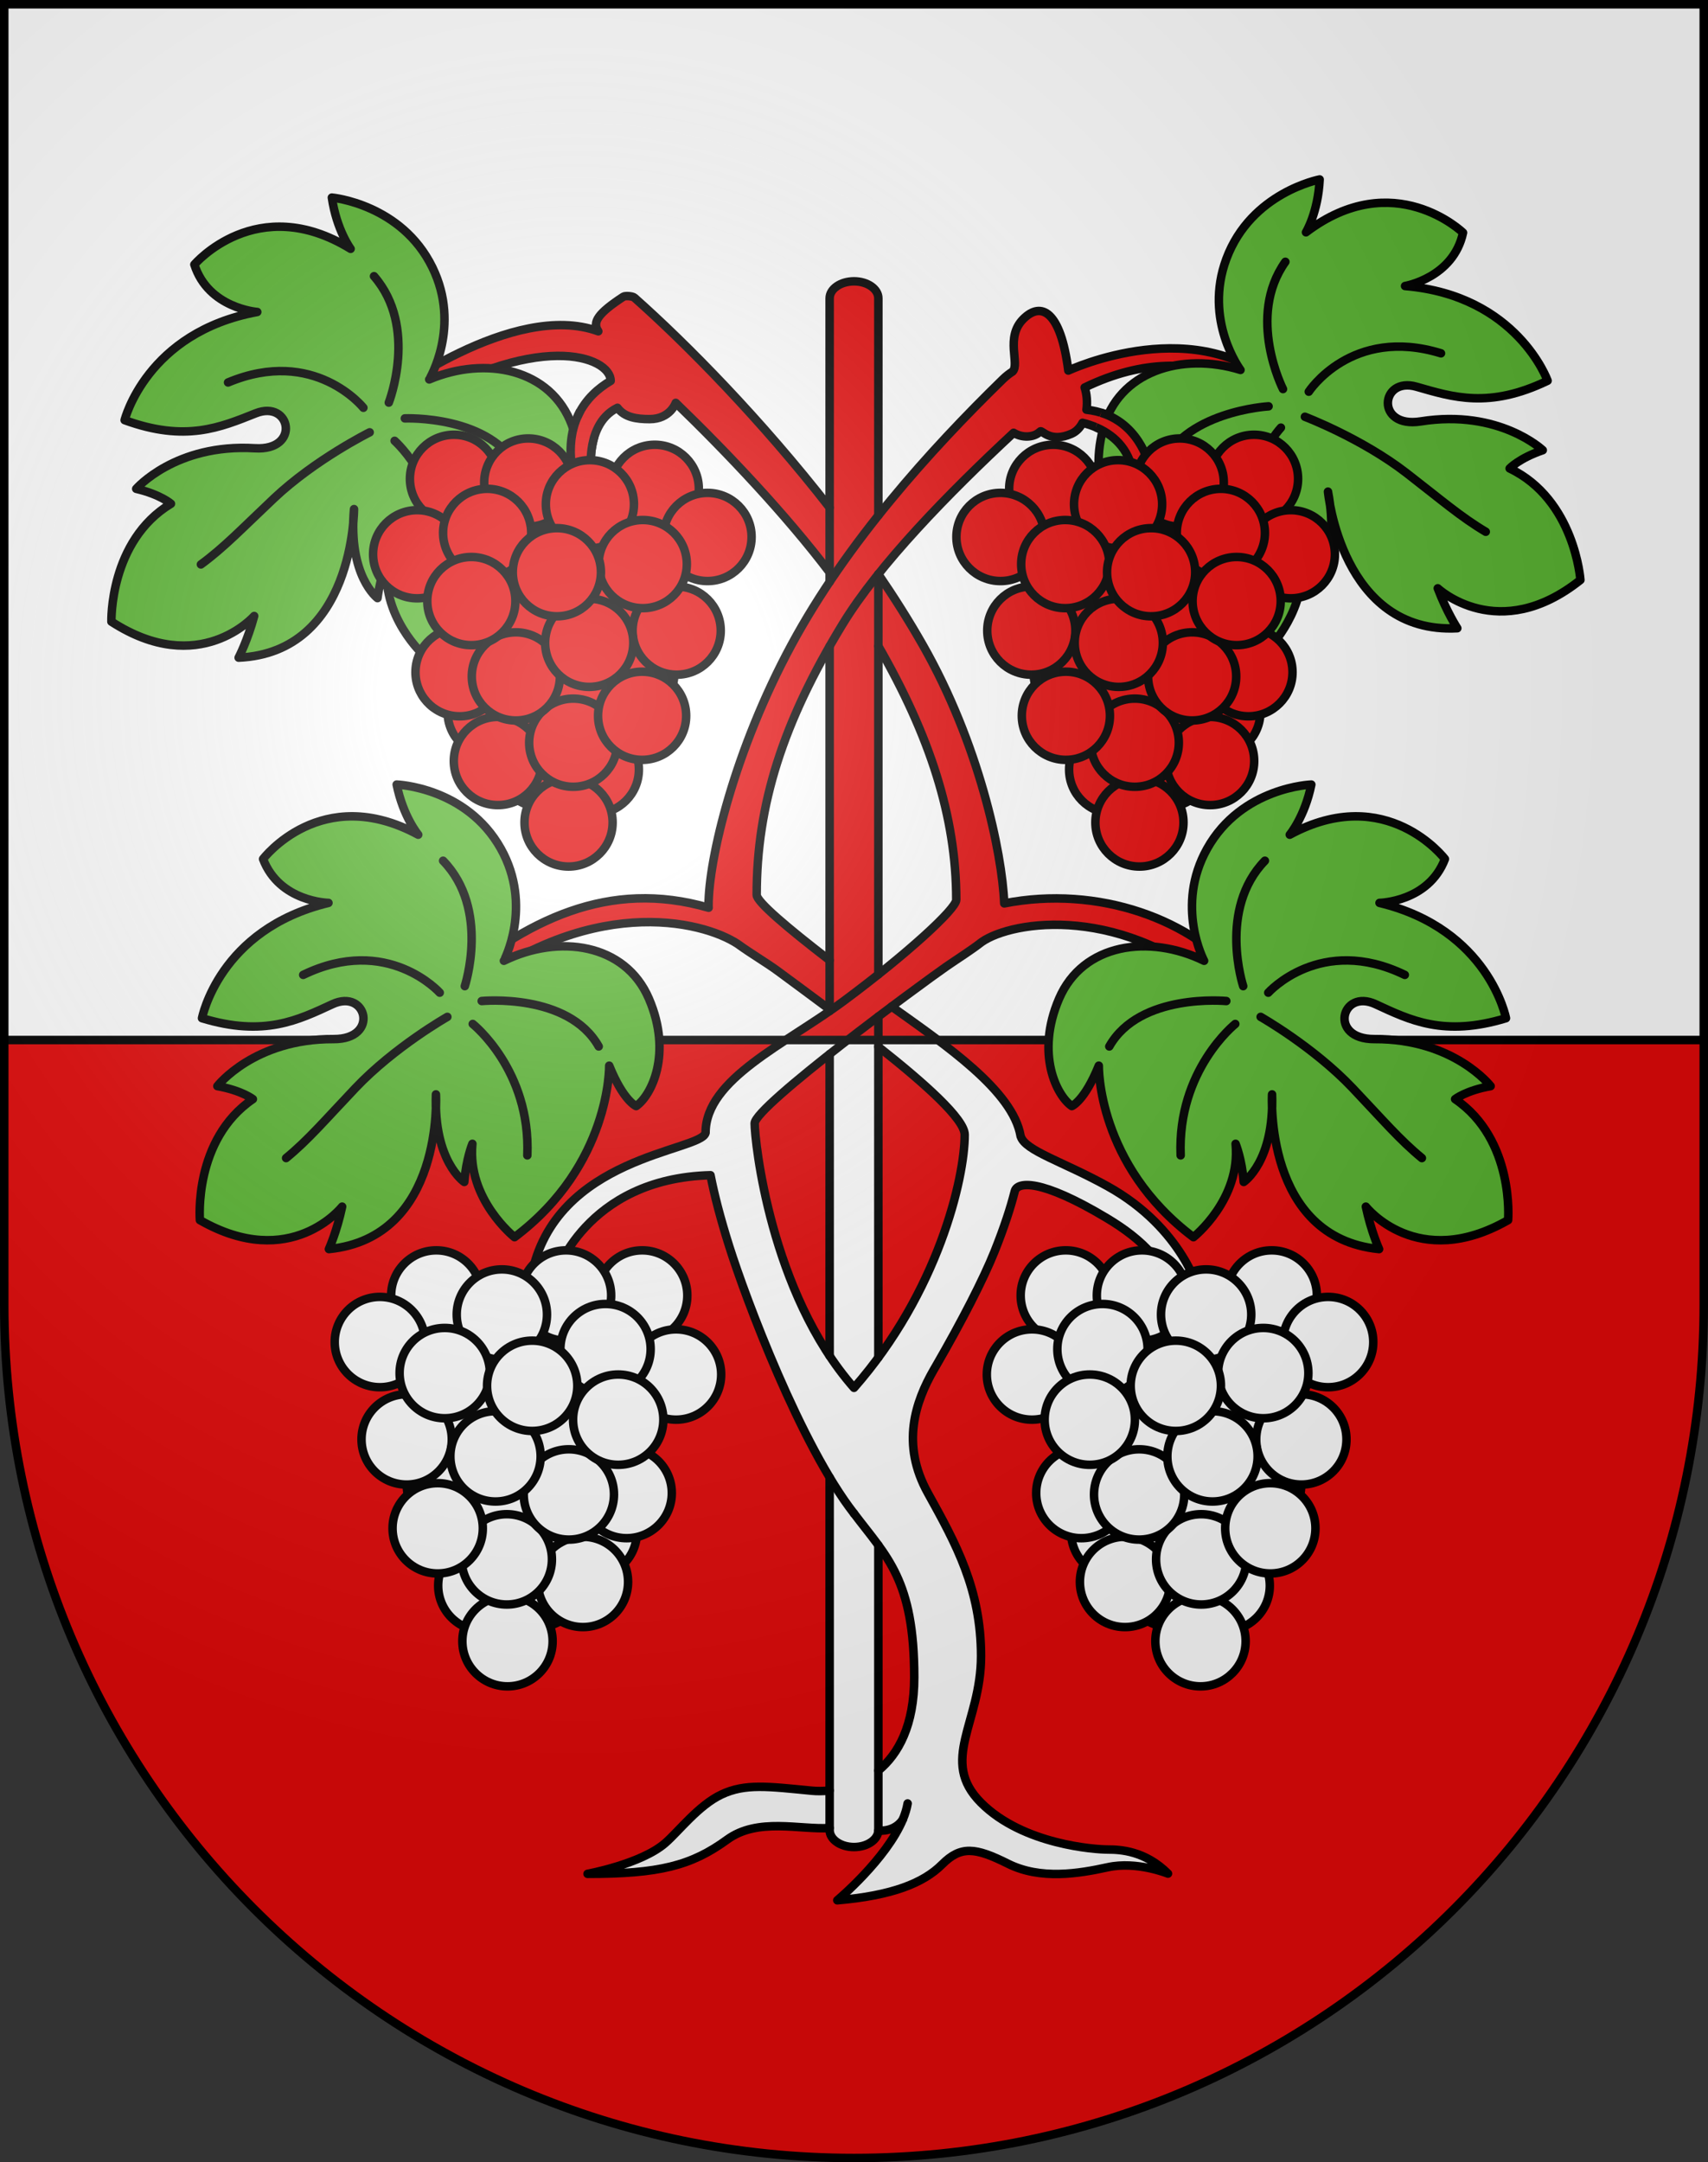 <?xml version="1.0" encoding="UTF-8" standalone="no"?>
<svg
   xmlns:dc="http://purl.org/dc/elements/1.1/"
   xmlns:cc="http://creativecommons.org/ns#"
   xmlns:rdf="http://www.w3.org/1999/02/22-rdf-syntax-ns#"
   xmlns:svg="http://www.w3.org/2000/svg"
   xmlns="http://www.w3.org/2000/svg"
   xmlns:xlink="http://www.w3.org/1999/xlink"
   xmlns:sodipodi="http://sodipodi.sourceforge.net/DTD/sodipodi-0.dtd"
   xmlns:inkscape="http://www.inkscape.org/namespaces/inkscape"
   height="763"
   width="603"
   version="1.0"
   id="svg20"
   sodipodi:version="0.32"
   inkscape:version="0.46"
   sodipodi:docname="Villette-coat_of_arms.svg"
   sodipodi:docbase="C:\Documents and Settings\Steve\Bureau\Blason Villages Suisse pour Wikipédia (par Delta-9)"
   inkscape:output_extension="org.inkscape.output.svg.inkscape">
  <rect width="100%" height="100%" fill="#333333" stroke="none"/>
  <defs
     id="defs29"><inkscape:perspective
   sodipodi:type="inkscape:persp3d"
   inkscape:vp_x="0 : 381.5 : 1"
   inkscape:vp_y="0 : 1000 : 0"
   inkscape:vp_z="603 : 381.5 : 1"
   inkscape:persp3d-origin="301.5 : 254.33333 : 1"
   id="perspective28" />
<linearGradient
   id="linearGradient2893">
  <stop
     style="stop-color:#ffffff;stop-opacity:0.314;"
     offset="0"
     id="stop2895" />
  <stop
     id="stop2897"
     offset="0.19"
     style="stop-color:#ffffff;stop-opacity:0.251;" />
  <stop
     style="stop-color:#6b6b6b;stop-opacity:0.125;"
     offset="0.6"
     id="stop2901" />
  <stop
     style="stop-color:#000000;stop-opacity:0.125;"
     offset="1"
     id="stop2899" />
</linearGradient>
<linearGradient
   id="linearGradient2955">
  <stop
     style="stop-color:white;stop-opacity:0;"
     offset="0"
     id="stop2965" />
  <stop
     style="stop-color:black;stop-opacity:0.646;"
     offset="1"
     id="stop2959" />
</linearGradient>
<radialGradient
   inkscape:collect="always"
   xlink:href="#linearGradient2893"
   id="radialGradient3236"
   gradientUnits="userSpaceOnUse"
   gradientTransform="matrix(1.215,1.531577e-24,1.464684e-23,1.267,-839.192,-490.489)"
   cx="858.042"
   cy="579.933"
   fx="858.042"
   fy="579.933"
   r="300" />
<inkscape:perspective
   id="perspective2864"
   inkscape:persp3d-origin="297.63751 : 280.63 : 1"
   inkscape:vp_z="595.27502 : 420.94501 : 1"
   inkscape:vp_y="0 : 1000 : 0"
   inkscape:vp_x="0 : 420.94501 : 1"
   sodipodi:type="inkscape:persp3d" />

	
	
		
	

	
	

		
		
		
		
	
		
		
	
			
			
			
			
			
			
				
			
				
			
			
			
			
				
			
			
				
			
		
			
			
		
			
			
		
			
			
		
			
			
		
			
			
			
			
		
				
				
				
				
				
				
			
				
				
				
				
				
				
			
				
				
				
				
				
				
			
				
				
				
				
				
				
			
				
					
				
					
				
					
				
					
				
					
				
					
				
					
				
					
				
					
				
					
				
					
				
					
				
					
				
					
				
					
				
					
				
					
				
					
				
					
				
					
				
					
				
					
				
					
				
					
				
					
				
					
			
				
					
				
					
				
					
				
					
				
					
				
					
				
					
				
					
				
					
				
					
				
					
				
					
				
					
				
					
				
					
				
					
				
					
				
					
				
					
				
					
				
					
				
					
				
					
				
					
				
					
				
					
			
				
				
			
				
				
			
				
					
				
					
				
					
				
					
				
					
				
					
				
					
				
					
				
					
				
					
				
					
				
					
				
					
				
					
				
					
				
					
				
					
				
					
				
					
				
					
				
					
				
					
				
					
				
					
				
					
				
					
			
				
					
				
					
				
					
				
					
				
					
				
					
				
					
				
					
				
					
				
					
				
					
				
					
				
					
				
					
				
					
				
					
				
					
				
					
				
					
				
					
				
					
				
					
				
					
				
					
				
					
				
					
			</defs>
  <sodipodi:namedview
     inkscape:window-height="968"
     inkscape:window-width="1280"
     inkscape:pageshadow="2"
     inkscape:pageopacity="0.0"
     guidetolerance="10.0"
     gridtolerance="10.0"
     objecttolerance="10.0"
     borderopacity="1.0"
     bordercolor="#666666"
     pagecolor="#ffffff"
     id="base"
     inkscape:zoom="0.92652193"
     inkscape:cx="173.53758"
     inkscape:cy="399.00713"
     inkscape:window-x="1280"
     inkscape:window-y="22"
     inkscape:current-layer="layer2"
     showgrid="false"
     showguides="true"
     inkscape:guide-bbox="true">
    <sodipodi:guide
       orientation="horizontal"
       position="761.5"
       id="guide1885" />
    <sodipodi:guide
       orientation="vertical"
       position="1.5"
       id="guide1887" />
    <sodipodi:guide
       orientation="horizontal"
       position="1.5"
       id="guide1889" />
    <sodipodi:guide
       orientation="vertical"
       position="601.5"
       id="guide1891" />
    <sodipodi:guide
       orientation="vertical"
       position="301.501"
       id="guide1893" />
  </sodipodi:namedview>
  <desc
     id="desc22">Coat of Arms of Canton of Freiburg (Fribourg)</desc>
  <g
     inkscape:groupmode="layer"
     id="layer1"
     inkscape:label="Fond écu"
     style="opacity:1;display:inline"
     sodipodi:insensitive="true">
    <path
       d="M 1.5,1.5 L 1.5,460.369 C 1.5,626.68 135.814,761.5 301.5,761.5 C 467.186,761.5 601.5,626.68 601.5,460.369 L 601.5,1.5 L 1.5,1.5 z"
       id="path2871"
       style="opacity:1;fill:#e20909;display:inline" />
    <rect
       height="365.5"
       width="600"
       y="1.5"
       x="1.5"
       id="rect2505"
       style="opacity:1;fill:#ffffff;display:inline" />
  </g>
  <g
     inkscape:groupmode="layer"
     id="layer2"
     inkscape:label="Meubles"
     style="opacity:1;display:inline"
     sodipodi:insensitive="true">
    <path
       id="path2662"
       d="M 330.388,482.103 C 330.406,482.075 330.422,482.045 330.439,482.017 C 339.56,466.279 347.291,451.161 351.1,441.65 C 354.502,433.156 356.773,426.203 358.245,420.377 L 358.25,420.379 C 359.037,417.027 367.172,415.693 390.851,429.9 C 403.351,437.4 412.101,445.9 417.851,461.9 L 423.476,456.275 C 423.476,456.275 417.804,433.485 391.101,418.65 C 375.351,409.9 361.903,406.122 360.355,400.979 L 360.336,400.987 C 358.412,389.378 345.418,377.735 331.133,367.001 L 310.101,367.001 L 307.072,367.001 L 299.252,367.001 L 292.9,367.001 L 277.376,367.001 C 262.342,376.877 249.102,386.71 249.102,399.734 C 247.602,406.401 195.727,407.776 187.602,450.401 L 195.852,450.401 C 195.852,450.401 206.514,415.858 250.845,414.706 C 252.167,421.506 254.295,429.792 257.435,439.735 C 262.516,455.825 277.159,495.094 292.9,521.324 L 292.9,631.827 C 290.541,632.082 288.383,632.075 286.601,631.902 C 271.143,630.405 263.097,629.29 254.726,633.234 C 246.613,637.057 239.672,646.199 234.851,650.38 C 226.324,657.776 207.434,661.234 207.434,661.234 C 232.601,661.234 244.007,658.423 256.727,649.154 C 267.545,641.27 282.431,645.755 292.899,645.063 L 292.899,645.775 C 292.899,649.088 296.75,651.775 301.5,651.775 C 306.15,651.775 309.929,649.198 310.086,645.981 C 310.81,646.03 311.572,646.02 312.434,645.901 C 317.056,645.26 318.781,641.947 318.781,641.947 C 312.914,656.12 295.601,670.567 295.601,670.567 C 314.934,668.9 325.976,664.525 332.601,657.9 C 339.226,651.275 344.351,651.9 355.851,657.65 C 367.351,663.4 380.851,661.15 391.101,658.9 C 401.351,656.65 412.351,661.15 412.351,661.15 C 404.226,653.025 395.351,652.65 391.101,652.65 C 386.851,652.65 361.226,651.025 346.351,636.15 C 331.476,621.275 346.351,607.9 346.351,584.4 C 346.351,560.9 337.601,544.9 327.601,526.9 C 317.975,509.574 323.175,494.653 329.677,483.324 C 329.913,482.916 330.152,482.509 330.388,482.103 z M 266.433,396.4 C 266.433,393.662 278.717,383.152 292.898,371.962 L 292.898,478.46 C 270.807,445.247 266.433,401.765 266.433,396.4 z M 322.767,591.9 C 322.767,608.876 317.168,618.969 310.1,624.789 L 310.1,545.27 C 317.497,555.45 322.767,566.482 322.767,591.9 z M 310.1,479.027 L 310.1,369.377 C 326.375,382.23 340.582,394.879 340.582,400.417 C 340.582,414.286 332.961,447.959 310.1,479.027 z"
       style="fill:#ffffff" />
    <path
       id="path2664"
       d="M 377.162,130.769 L 377.162,130.769 C 374.444,109.656 367.545,106.289 361.266,112.567 C 354.766,119.067 360.147,128.448 357.484,131.111 L 357.483,131.114 C 356.312,131.853 355.156,132.755 354.039,133.844 C 339.822,147.7 324.368,163.992 310.1,181.914 L 310.1,105.4 L 310.09,105.4 C 310.092,105.357 310.1,105.314 310.1,105.27 C 310.1,101.957 306.249,99.27 301.499,99.27 C 296.749,99.27 292.898,101.957 292.898,105.27 C 292.898,105.314 292.906,105.356 292.907,105.4 L 292.898,105.4 L 292.898,179.138 C 268.864,148.257 242.349,121.316 223.952,105.028 C 223.325,104.473 220.705,104.287 220.061,104.709 C 211.241,110.485 208.976,113.651 211.23,116.908 L 211.214,116.903 C 181.079,105.906 136.099,140.15 136.099,140.15 L 141.849,145.65 C 189.849,115.65 215.599,125.9 215.599,134.4 C 207.099,139.4 197.599,149.65 203.099,170.9 L 209.099,170.9 C 209.099,170.9 205.137,150.148 217.993,143.899 C 220.529,147.321 224.79,147.9 229.349,147.9 C 236.595,147.9 238.561,142.167 238.563,142.16 C 256.856,159.822 277.459,181.652 292.898,201.999 L 292.898,205.376 C 288.057,212.603 283.513,220.004 279.433,227.559 C 259.456,264.553 250.144,302.933 250.144,319.654 C 250.144,319.877 250.161,320.097 250.181,320.318 C 215.095,310.163 185.828,324.246 156.849,349.15 L 160.599,352.9 C 207.272,314.713 247.963,324.852 260.463,333.116 C 265.243,336.589 270.71,339.774 274.599,342.65 C 279.743,346.452 286.136,351.137 292.898,356.198 L 292.898,356.767 C 287.814,360.267 282.493,363.637 277.374,367 L 292.898,367 L 299.25,367 L 307.07,367 L 310.099,367 L 331.131,367 C 325.691,362.912 320.064,358.955 314.789,355.183 C 323.89,348.374 331.412,342.927 334.099,341.067 C 338.09,338.304 342.749,335.4 346.619,332.387 C 357.396,324.892 396.621,318.42 433.599,351.4 L 438.724,346.275 C 421.392,324.227 387.491,312.308 354.536,318.787 C 353.786,300.737 345.573,262.313 325.759,227.559 C 320.982,219.181 315.7,210.845 310.1,202.651 L 310.1,202.585 C 323.413,185.964 341.065,168.314 357.851,152.728 C 360.655,154.482 364.889,154.611 367.267,152.234 C 367.851,151.651 370.757,156.38 378.267,153.067 C 380.012,152.297 381.294,150.91 382.18,149.206 C 388.37,150.719 398.239,155.051 400.1,167.4 L 406.1,165.65 C 406.1,165.65 402.739,146.669 383.573,144.594 C 383.942,141.882 383.686,139.028 382.934,136.742 C 425.438,116.129 451.1,143.734 451.1,143.734 L 452.933,138.234 C 423.6,108.9 377.162,130.769 377.162,130.769 z M 292.899,338.867 C 278.001,327.409 267.145,318.223 267.145,315.779 C 267.145,286.284 275.077,259.243 292.899,228.035 L 292.899,338.867 z M 337.6,317.525 C 337.6,320.121 326.134,331.098 310.1,343.847 L 310.1,228.014 C 328.164,259.465 337.6,288.014 337.6,317.525 z"
       style="fill:#e20909" />
    <path
       id="path2668"
       d="M 310.084,645.989 C 310.807,646.038 311.573,646.02 312.433,645.901 C 317.055,645.26 318.78,641.947 318.78,641.947 C 312.913,656.12 295.6,670.567 295.6,670.567 C 314.933,668.9 325.975,664.525 332.6,657.9 C 339.225,651.275 344.35,651.9 355.85,657.65 C 367.35,663.4 380.85,661.15 391.1,658.9 C 401.35,656.65 412.35,661.15 412.35,661.15 C 404.225,653.025 395.35,652.65 391.1,652.65 C 386.85,652.65 361.225,651.025 346.35,636.15 C 331.475,621.275 346.35,607.9 346.35,584.4 C 346.35,560.9 337.6,544.9 327.6,526.9 C 317.974,509.574 323.174,494.653 329.676,483.324 C 329.913,482.917 330.153,482.51 330.388,482.103 C 330.406,482.075 330.422,482.045 330.439,482.017 C 339.56,466.279 347.291,451.161 351.1,441.65 C 354.502,433.156 356.773,426.203 358.245,420.377 L 358.25,420.379 C 359.037,417.027 367.172,415.693 390.851,429.9 C 403.351,437.4 412.101,445.9 417.851,461.9 L 423.476,456.275 C 423.476,456.275 417.804,433.485 391.101,418.65 C 375.351,409.9 361.903,406.122 360.355,400.979 L 360.336,400.987 C 357.681,384.958 333.918,368.862 314.793,355.186"
       style="fill:none;stroke:#000000;stroke-width:3;stroke-linecap:round;stroke-linejoin:round" />
    <path
       id="path2670"
       d="M 292.899,631.83 C 290.539,632.085 288.383,632.073 286.6,631.9 C 271.142,630.403 263.096,629.288 254.725,633.232 C 246.612,637.055 239.671,646.197 234.85,650.378 C 226.323,657.774 207.433,661.232 207.433,661.232 C 232.6,661.232 244.006,658.421 256.726,649.152 C 267.544,641.268 282.43,645.754 292.898,645.062"
       style="fill:none;stroke:#000000;stroke-width:3;stroke-linecap:round;stroke-linejoin:round" />
    <path
       id="path2672"
       d="M 301.499,534.067 C 313.064,549.401 322.767,557.4 322.767,591.9 C 322.767,608.877 317.17,618.973 310.102,624.794"
       style="fill:none;stroke:#000000;stroke-width:3;stroke-linecap:round;stroke-linejoin:round" />
    <path
       id="path2674"
       d="M 318.779,641.947 C 319.55,640.083 320.124,638.222 320.433,636.401"
       style="fill:none;stroke:#000000;stroke-width:3;stroke-linecap:round;stroke-linejoin:round" />
    <path
       id="path2676"
       d="M 292.899,521.323 L 292.899,645.775 C 292.899,649.088 296.75,651.775 301.5,651.775 C 306.25,651.775 310.101,649.088 310.101,645.775 L 310.101,545.27"
       style="fill:none;stroke:#000000;stroke-width:3;stroke-linecap:round;stroke-linejoin:round" />
    <line
       id="line2678"
       y2="478.46"
       x2="292.899"
       y1="371.963"
       x1="292.899"
       style="fill:none;stroke:#000000;stroke-width:3;stroke-linecap:round;stroke-linejoin:round" />
    <line
       id="line2680"
       y2="358.708"
       x2="310.1"
       y1="479.043"
       x1="310.1"
       style="fill:none;stroke:#000000;stroke-width:3;stroke-linecap:round;stroke-linejoin:round" />
    <path
       id="path2682"
       d="M 292.896,338.867 C 277.997,327.407 267.145,318.223 267.145,315.779 C 267.145,283.904 276.399,254.9 297.399,220.4 C 310.262,199.268 334.875,174.062 357.851,152.727 C 360.655,154.481 364.889,154.61 367.267,152.233 C 367.851,151.65 370.757,156.379 378.267,153.066 C 380.012,152.296 381.298,150.911 382.184,149.206 C 388.375,150.721 398.241,155.057 400.1,167.399 L 406.1,165.649 C 406.1,165.649 402.75,146.654 383.58,144.582 C 383.947,141.873 383.684,139.024 382.934,136.741 C 425.438,116.128 451.1,143.733 451.1,143.733 L 452.933,138.233 C 423.6,108.9 377.162,130.769 377.162,130.769 L 377.161,130.769 C 374.444,109.655 367.545,106.288 361.266,112.566 C 354.766,119.066 360.147,128.447 357.484,131.11 L 357.483,131.113 C 356.312,131.852 355.156,132.754 354.039,133.843 C 328.471,158.761 298.885,191.539 279.434,227.558 C 259.457,264.552 250.145,302.932 250.145,319.653 C 250.145,319.876 250.162,320.096 250.182,320.317 C 215.096,310.162 185.829,324.245 156.85,349.149 L 160.6,352.899 C 207.273,314.712 247.964,324.851 260.464,333.115 C 265.244,336.588 270.711,339.773 274.6,342.649 C 279.745,346.452 286.136,351.134 292.9,356.197"
       style="fill:none;stroke:#000000;stroke-width:3;stroke-linecap:round;stroke-linejoin:round" />
    <path
       id="path2684"
       d="M 310.1,369.376 C 326.376,382.23 340.582,394.879 340.582,400.418 C 340.582,415.9 331.1,456.068 301.499,489.734 C 271.898,456.068 266.433,402.4 266.433,396.4 C 266.433,390.4 325.433,347.067 334.1,341.067 C 338.091,338.304 342.75,335.4 346.62,332.387 C 357.397,324.892 396.622,318.42 433.6,351.4 L 438.725,346.275 C 421.393,324.227 387.492,312.308 354.537,318.787 C 353.787,300.737 345.574,262.313 325.76,227.559 C 320.976,219.168 315.693,210.816 310.083,202.61"
       style="fill:none;stroke:#000000;stroke-width:3;stroke-linecap:round;stroke-linejoin:round" />
    <path
       id="path2686"
       d="M 310.099,228.003 C 328.168,259.459 337.6,288.01 337.6,317.525 C 337.6,320.733 320.1,336.733 298.1,353.067 C 277.277,368.526 249.1,380.733 249.1,399.734 C 247.6,406.401 195.725,407.776 187.6,450.401 L 195.85,450.401 C 195.85,450.401 206.512,415.858 250.843,414.706 C 252.165,421.506 254.293,429.792 257.433,439.735 C 263.433,458.735 282.766,510.068 301.499,534.068"
       style="fill:none;stroke:#000000;stroke-width:3;stroke-linecap:round;stroke-linejoin:round" />
    <line
       id="line2688"
       y2="356.774"
       x2="292.899"
       y1="228.025"
       x1="292.899"
       style="fill:none;stroke:#000000;stroke-width:3;stroke-linecap:round;stroke-linejoin:round" />
    <path
       id="path2690"
       d="M 310.1,181.901 L 310.1,105.4 L 310.09,105.4 C 310.092,105.357 310.1,105.314 310.1,105.27 C 310.1,101.957 306.249,99.27 301.499,99.27 C 296.749,99.27 292.898,101.957 292.898,105.27 C 292.898,105.314 292.906,105.356 292.907,105.4 L 292.898,105.4 L 292.898,205.338"
       style="fill:none;stroke:#000000;stroke-width:3;stroke-linecap:round;stroke-linejoin:round" />
    <line
       id="line2692"
       y2="202.579"
       x2="310.1"
       y1="343.847"
       x1="310.1"
       style="fill:none;stroke:#000000;stroke-width:3;stroke-linecap:round;stroke-linejoin:round" />
    <path
       id="path2694"
       d="M 292.9,179.127 C 268.866,148.25 242.349,121.315 223.953,105.028 C 223.326,104.473 220.706,104.287 220.062,104.709 C 211.242,110.485 208.977,113.651 211.231,116.908 L 211.215,116.903 C 181.08,105.906 136.1,140.15 136.1,140.15 L 141.85,145.65 C 189.85,115.65 215.6,125.9 215.6,134.4 C 207.1,139.4 197.6,149.65 203.1,170.9 L 209.1,170.9 C 209.1,170.9 205.138,150.148 217.994,143.899 C 220.53,147.321 224.791,147.9 229.35,147.9 C 236.596,147.9 238.562,142.167 238.564,142.16 C 256.851,159.816 277.462,181.642 292.899,201.983"
       style="fill:none;stroke:#000000;stroke-width:3;stroke-linecap:round;stroke-linejoin:round" />
    <line
       y2="367"
       x2="601.499"
       y1="367"
       x1="1.5"
       stroke-miterlimit="11"
       id="line2465"
       style="fill:#ffffff;stroke:#000000;stroke-width:3;stroke-miterlimit:11" />
    <path
       style="fill:#5ab532;stroke:#000000;stroke-width:3;stroke-linecap:round;stroke-linejoin:round"
       id="path2857_1_"
       d="M 426.156,299.499 C 438.365,277.678 462.954,276.855 462.954,276.855 C 460.646,288.233 455.342,294.547 455.342,294.547 C 489.576,276.014 510.122,303.12 510.122,303.12 C 504.342,318.336 487.031,318.61 487.031,318.61 C 525.668,327.892 531.679,359.297 531.679,359.297 C 509.727,365.98 497.722,359.935 485.603,354.343 C 473.478,348.749 468.935,366.754 485.215,366.669 C 513.329,366.517 526.258,383.266 526.258,383.266 C 517.578,384.805 513.722,387.852 513.722,387.852 C 534.773,402.185 532.426,430.555 532.426,430.555 C 500.298,448.934 482.206,425.794 482.206,425.794 C 484.071,434.607 486.88,440.773 486.88,440.773 C 446.131,436.699 449.09,386.183 449.09,386.183 C 449.941,409.901 439.083,417.09 439.083,417.09 C 438.425,408.925 436.225,403.622 436.225,403.622 C 438.143,423.277 421.34,436.576 421.34,436.576 C 387.29,410.999 387.922,376.049 387.922,376.049 C 382.856,388.56 378.403,390.315 378.403,390.315 C 373.141,386.732 365.504,371.956 373.901,352.408 C 382.301,332.857 405.726,329.568 425.103,339.037 C 425.104,339.035 414.804,319.788 426.156,299.499 z" />
    <path
       style="fill:none;stroke:#000000;stroke-width:3;stroke-linecap:round;stroke-linejoin:round"
       id="path2859_1_"
       d="M 391.631,369.265 C 402.373,350.239 432.94,353.239 432.94,353.239" />
    <path
       style="fill:none;stroke:#000000;stroke-width:3;stroke-linecap:round;stroke-linejoin:round"
       id="path2861_1_"
       d="M 446.566,303.733 C 429.937,320.87 438.903,347.987 438.903,347.987" />
    <path
       style="fill:none;stroke:#000000;stroke-width:3;stroke-linecap:round;stroke-linejoin:round"
       id="path2863_1_"
       d="M 495.956,344.012 C 466.207,329.606 447.754,350.292 447.754,350.292" />
    <path
       style="fill:none;stroke:#000000;stroke-width:3;stroke-linecap:round;stroke-linejoin:round"
       id="path2865_1_"
       d="M 416.825,407.701 C 415.59,377.599 436.103,361.333 436.103,361.333" />
    <path
       style="fill:none;stroke:#000000;stroke-width:3;stroke-linecap:round;stroke-linejoin:round"
       id="path2867_1_"
       d="M 501.987,408.652 C 494.148,402.222 488.295,395.3 477.512,383.941 C 463.705,369.399 445.061,358.831 445.061,358.831" />
    <path
       style="fill:#5ab532;stroke:#000000;stroke-width:3;stroke-linecap:round;stroke-linejoin:round"
       id="path2857_2_"
       d="M 177.894,339.036 C 197.271,329.567 220.696,332.856 229.096,352.407 C 237.493,371.955 229.856,386.731 224.594,390.314 C 224.594,390.314 220.142,388.559 215.075,376.048 C 215.075,376.048 215.707,410.998 181.657,436.575 C 181.657,436.575 164.854,423.276 166.772,403.621 C 166.772,403.621 164.572,408.924 163.914,417.089 C 163.914,417.089 153.057,409.9 153.907,386.182 C 153.907,386.182 156.866,436.698 116.117,440.772 C 116.117,440.772 118.926,434.606 120.791,425.793 C 120.791,425.793 102.699,448.933 70.571,430.554 C 70.571,430.554 68.224,402.183 89.275,387.851 C 89.275,387.851 85.419,384.804 76.739,383.265 C 76.739,383.265 89.668,366.516 117.782,366.668 C 134.062,366.753 129.519,348.748 117.394,354.342 C 105.275,359.934 93.27,365.979 71.318,359.296 C 71.318,359.296 77.33,327.892 115.966,318.609 C 115.966,318.609 98.655,318.335 92.875,303.119 C 92.875,303.119 113.421,276.013 147.655,294.546 C 147.655,294.546 142.35,288.233 140.043,276.854 C 140.043,276.854 164.632,277.677 176.841,299.498 C 188.194,319.788 177.895,339.035 177.894,339.036 z" />
    <path
       style="fill:none;stroke:#000000;stroke-width:3;stroke-linecap:round;stroke-linejoin:round"
       id="path2859_2_"
       d="M 170.059,353.239 C 170.059,353.239 200.625,350.239 211.368,369.265" />
    <path
       style="fill:none;stroke:#000000;stroke-width:3;stroke-linecap:round;stroke-linejoin:round"
       id="path2861_2_"
       d="M 164.096,347.987 C 164.096,347.987 173.062,320.87 156.433,303.733" />
    <path
       style="fill:none;stroke:#000000;stroke-width:3;stroke-linecap:round;stroke-linejoin:round"
       id="path2863_2_"
       d="M 155.244,350.292 C 155.244,350.292 136.791,329.606 107.042,344.012" />
    <path
       style="fill:none;stroke:#000000;stroke-width:3;stroke-linecap:round;stroke-linejoin:round"
       id="path2865_2_"
       d="M 166.895,361.332 C 166.895,361.332 187.409,377.599 186.173,407.7" />
    <path
       style="fill:none;stroke:#000000;stroke-width:3;stroke-linecap:round;stroke-linejoin:round"
       id="path2867_2_"
       d="M 157.937,358.83 C 157.937,358.83 139.292,369.399 125.486,383.94 C 114.704,395.299 108.85,402.222 101.011,408.651" />
    <path
       style="fill:#5ab532;stroke:#000000;stroke-width:3;stroke-linecap:round;stroke-linejoin:round"
       id="path2857_3_"
       d="M 151.531,133.895 C 171.4,125.507 194.608,130.081 201.919,150.064 C 209.228,170.044 200.788,184.377 195.337,187.665 C 195.337,187.665 190.988,185.668 186.618,172.897 C 186.618,172.897 185.325,207.829 149.919,231.493 C 149.919,231.493 133.874,217.289 136.871,197.77 C 136.871,197.77 134.382,202.944 133.275,211.06 C 133.275,211.06 122.83,203.284 124.985,179.649 C 124.985,179.649 125.158,230.251 84.247,232.076 C 84.247,232.076 87.391,226.074 89.738,217.378 C 89.738,217.378 70.4,239.486 39.332,219.367 C 39.332,219.367 38.551,190.91 60.358,177.758 C 60.358,177.758 56.675,174.503 48.093,172.489 C 48.093,172.489 61.924,156.477 89.988,158.176 C 106.239,159.157 102.694,140.929 90.28,145.847 C 77.871,150.764 65.552,156.139 44.001,148.257 C 44.001,148.257 51.732,117.232 90.822,110.09 C 90.822,110.09 73.552,108.864 68.619,93.352 C 68.619,93.352 90.626,67.418 123.788,87.808 C 123.788,87.808 118.839,81.212 117.162,69.724 C 117.162,69.724 141.668,71.899 152.657,94.359 C 162.876,115.243 151.532,133.894 151.531,133.895 z" />
    <path
       style="fill:none;stroke:#000000;stroke-width:3;stroke-linecap:round;stroke-linejoin:round"
       id="path2859_3_"
       d="M 142.926,147.644 C 142.926,147.644 173.611,146.331 183.29,165.92" />
    <path
       style="fill:none;stroke:#000000;stroke-width:3;stroke-linecap:round;stroke-linejoin:round"
       id="path2861_3_"
       d="M 137.261,142.073 C 137.261,142.073 147.706,115.49 132.046,97.465" />
    <path
       style="fill:none;stroke:#000000;stroke-width:3;stroke-linecap:round;stroke-linejoin:round"
       id="path2863_3_"
       d="M 128.296,143.887 C 128.296,143.887 111.01,122.217 80.513,134.963" />
    <path
       style="fill:none;stroke:#000000;stroke-width:3;stroke-linecap:round;stroke-linejoin:round"
       id="path2865_3_"
       d="M 139.321,155.552 C 139.321,155.552 158.908,172.923 156.018,202.911" />
    <path
       style="fill:none;stroke:#000000;stroke-width:3;stroke-linecap:round;stroke-linejoin:round"
       id="path2867_3_"
       d="M 130.515,152.56 C 130.515,152.56 111.317,162.087 96.731,175.846 C 85.34,186.595 79.114,193.184 70.933,199.173" />
    <path
       style="fill:#5ab532;stroke:#000000;stroke-width:3;stroke-linecap:round;stroke-linejoin:round"
       id="path2857_4_"
       d="M 432.976,91.306 C 441.721,67.881 465.899,63.326 465.899,63.326 C 465.35,74.923 461.068,81.971 461.068,81.971 C 492.083,58.443 516.515,82.106 516.515,82.106 C 513.118,98.025 496.05,100.931 496.05,100.931 C 535.65,104.224 546.371,134.348 546.371,134.348 C 525.692,144.294 512.907,140.147 500.078,136.465 C 487.243,132.781 485.493,151.269 501.571,148.706 C 529.335,144.276 544.662,158.862 544.662,158.862 C 536.317,161.704 532.97,165.303 532.97,165.303 C 555.957,176.264 557.955,204.661 557.955,204.661 C 529,227.716 507.597,207.6 507.597,207.6 C 510.783,216.026 514.496,221.692 514.496,221.692 C 473.601,223.868 468.837,173.49 468.837,173.49 C 473.288,196.802 463.651,205.56 463.651,205.56 C 461.757,197.591 458.776,192.685 458.776,192.685 C 463.664,211.819 449.081,227.52 449.081,227.52 C 411.535,207.424 406.84,172.785 406.84,172.785 C 403.736,185.921 399.604,188.333 399.604,188.333 C 393.858,185.593 384.06,172.151 389.384,151.553 C 394.71,130.951 417.362,124.135 437.954,130.544 C 437.953,130.542 424.844,113.087 432.976,91.306 z" />
    <path
       style="fill:none;stroke:#000000;stroke-width:3;stroke-linecap:round;stroke-linejoin:round"
       id="path2859_4_"
       d="M 409.472,165.514 C 417.193,145.075 447.86,143.387 447.86,143.387" />
    <path
       style="fill:none;stroke:#000000;stroke-width:3;stroke-linecap:round;stroke-linejoin:round"
       id="path2861_4_"
       d="M 453.791,92.385 C 439.965,111.853 452.954,137.29 452.954,137.29" />
    <path
       style="fill:none;stroke:#000000;stroke-width:3;stroke-linecap:round;stroke-linejoin:round"
       id="path2863_4_"
       d="M 508.737,124.676 C 477.142,114.966 462.052,138.22 462.052,138.22" />
    <path
       style="fill:none;stroke:#000000;stroke-width:3;stroke-linecap:round;stroke-linejoin:round"
       id="path2865_4_"
       d="M 440.223,199.667 C 434.42,170.104 452.219,150.905 452.219,150.905" />
    <path
       style="fill:none;stroke:#000000;stroke-width:3;stroke-linecap:round;stroke-linejoin:round"
       id="path2867_4_"
       d="M 524.537,187.645 C 515.811,182.483 508.973,176.533 496.587,166.947 C 480.728,154.676 460.691,147.069 460.691,147.069" />
    <circle
       style="fill:#ffffff;stroke:#000000;stroke-width:3"
       id="circle4481_1_"
       sodipodi:cx="196.884"
       sodipodi:cy="505.98901"
       sodipodi:rx="15.933"
       sodipodi:ry="15.933"
       cx="196.884"
       cy="505.989"
       r="15.933"
       transform="translate(-3.8003567e-2,-4.5e-2)">
				</circle>
    <circle
       style="fill:#ffffff;stroke:#000000;stroke-width:3"
       id="circle4483_1_"
       sodipodi:cx="165.90601"
       sodipodi:cy="500.858"
       sodipodi:rx="15.933"
       sodipodi:ry="15.933"
       cx="165.906"
       cy="500.858"
       r="15.933"
       transform="translate(-3.8003567e-2,-4.5e-2)">
				</circle>
    <circle
       style="fill:#ffffff;stroke:#000000;stroke-width:3"
       id="circle4485_1_"
       sodipodi:cx="159.599"
       sodipodi:cy="524.23499"
       sodipodi:rx="15.934"
       sodipodi:ry="15.934"
       cx="159.599"
       cy="524.235"
       r="15.934"
       transform="translate(-3.8003567e-2,-4.5e-2)">
				</circle>
    <circle
       style="fill:#ffffff;stroke:#000000;stroke-width:3"
       id="circle4487_1_"
       sodipodi:cx="182.83099"
       sodipodi:cy="534.84399"
       sodipodi:rx="15.933"
       sodipodi:ry="15.933"
       cx="182.831"
       cy="534.844"
       r="15.933"
       transform="translate(-3.8003567e-2,-4.5e-2)">
				</circle>
    <circle
       style="fill:#ffffff;stroke:#000000;stroke-width:3"
       id="circle4489_1_"
       sodipodi:cx="170.67101"
       sodipodi:cy="559.58698"
       sodipodi:rx="15.934"
       sodipodi:ry="15.934"
       cx="170.671"
       cy="559.587"
       r="15.934"
       transform="translate(-3.8003567e-2,-4.5e-2)">
				</circle>
    <circle
       style="fill:#ffffff;stroke:#000000;stroke-width:3"
       id="circle4491_1_"
       sodipodi:cx="189.912"
       sodipodi:cy="558.26898"
       sodipodi:rx="15.933"
       sodipodi:ry="15.933"
       cx="189.912"
       cy="558.269"
       r="15.933"
       transform="translate(-3.8003567e-2,-4.5e-2)">
				</circle>
    <circle
       style="fill:#ffffff;stroke:#000000;stroke-width:3"
       id="circle4493_1_"
       sodipodi:cx="208.97501"
       sodipodi:cy="540.65802"
       sodipodi:rx="15.933"
       sodipodi:ry="15.933"
       cx="208.975"
       cy="540.658"
       r="15.933"
       transform="translate(-3.8003567e-2,-4.5e-2)">
				</circle>
    <circle
       style="fill:#ffffff;stroke:#000000;stroke-width:3"
       id="circle4495_1_"
       sodipodi:cx="196.47301"
       sodipodi:cy="474.664"
       sodipodi:rx="15.933"
       sodipodi:ry="15.933"
       cx="196.473"
       cy="474.664"
       r="15.933"
       transform="translate(-3.8003567e-2,-4.5e-2)">
				</circle>
    <circle
       style="fill:#ffffff;stroke:#000000;stroke-width:3"
       id="circle4497_1_"
       sodipodi:cx="154.064"
       sodipodi:cy="457.19199"
       sodipodi:rx="15.933"
       sodipodi:ry="15.933"
       cx="154.064"
       cy="457.192"
       r="15.933"
       transform="translate(-3.8003567e-2,-4.5e-2)">
				</circle>
    <circle
       style="fill:#ffffff;stroke:#000000;stroke-width:3"
       id="circle4499_1_"
       sodipodi:cx="226.75999"
       sodipodi:cy="457.19199"
       sodipodi:rx="15.933"
       sodipodi:ry="15.933"
       cx="226.76"
       cy="457.192"
       r="15.933"
       transform="translate(-3.8003567e-2,-4.5e-2)">
				</circle>
    <circle
       style="fill:#ffffff;stroke:#000000;stroke-width:3"
       id="circle4501_1_"
       sodipodi:cx="199.873"
       sodipodi:cy="457.19199"
       sodipodi:rx="15.933"
       sodipodi:ry="15.933"
       cx="199.873"
       cy="457.192"
       r="15.933"
       transform="translate(-3.8003567e-2,-4.5e-2)">
				</circle>
    <circle
       style="fill:#ffffff;stroke:#000000;stroke-width:3"
       id="circle4503_1_"
       sodipodi:cx="177.216"
       sodipodi:cy="463.91501"
       sodipodi:rx="15.934"
       sodipodi:ry="15.934"
       cx="177.216"
       cy="463.915"
       r="15.934"
       transform="translate(-3.8003567e-2,-4.5e-2)">
				</circle>
    <circle
       style="fill:#ffffff;stroke:#000000;stroke-width:3"
       id="circle4505_1_"
       sodipodi:cx="179.20799"
       sodipodi:cy="579.18402"
       sodipodi:rx="15.934"
       sodipodi:ry="15.934"
       cx="179.208"
       cy="579.184"
       r="15.934"
       transform="translate(-3.8003567e-2,-4.5e-2)">
				</circle>
    <circle
       style="fill:#ffffff;stroke:#000000;stroke-width:3"
       id="circle4507_1_"
       sodipodi:cx="205.845"
       sodipodi:cy="558.26898"
       sodipodi:rx="15.933"
       sodipodi:ry="15.933"
       cx="205.845"
       cy="558.269"
       r="15.933"
       transform="translate(-3.8003567e-2,-4.5e-2)">
				</circle>
    <circle
       style="fill:#ffffff;stroke:#000000;stroke-width:3"
       id="circle4509_1_"
       sodipodi:cx="178.95799"
       sodipodi:cy="550.30298"
       sodipodi:rx="15.934"
       sodipodi:ry="15.934"
       cx="178.958"
       cy="550.303"
       r="15.934"
       transform="translate(-3.8003567e-2,-4.5e-2)">
				</circle>
    <circle
       style="fill:#ffffff;stroke:#000000;stroke-width:3"
       id="circle4511_1_"
       sodipodi:cx="154.56"
       sodipodi:cy="539.349"
       sodipodi:rx="15.933"
       sodipodi:ry="15.933"
       cx="154.56"
       cy="539.349"
       r="15.933"
       transform="translate(-3.8003567e-2,-4.5e-2)">
				</circle>
    <circle
       style="fill:#ffffff;stroke:#000000;stroke-width:3"
       id="circle4513_1_"
       sodipodi:cx="238.709"
       sodipodi:cy="485.07501"
       sodipodi:rx="15.934"
       sodipodi:ry="15.934"
       cx="238.709"
       cy="485.075"
       r="15.934"
       transform="translate(-3.8003567e-2,-4.5e-2)">
				</circle>
    <circle
       style="fill:#ffffff;stroke:#000000;stroke-width:3"
       id="circle4515_1_"
       sodipodi:cx="221.282"
       sodipodi:cy="526.901"
       sodipodi:rx="15.933"
       sodipodi:ry="15.933"
       cx="221.282"
       cy="526.901"
       r="15.933"
       transform="translate(-3.8003567e-2,-4.5e-2)">
				</circle>
    <circle
       style="fill:#ffffff;stroke:#000000;stroke-width:3"
       id="circle4517_1_"
       sodipodi:cx="143.605"
       sodipodi:cy="507.979"
       sodipodi:rx="15.934"
       sodipodi:ry="15.934"
       cx="143.605"
       cy="507.979"
       r="15.934"
       transform="translate(-3.8003567e-2,-4.5e-2)">
				</circle>
    <circle
       style="fill:#ffffff;stroke:#000000;stroke-width:3"
       id="circle4519_1_"
       sodipodi:cx="200.867"
       sodipodi:cy="527.39801"
       sodipodi:rx="15.933"
       sodipodi:ry="15.933"
       cx="200.867"
       cy="527.398"
       r="15.933"
       transform="translate(-3.8003567e-2,-4.5e-2)">
				</circle>
    <circle
       style="fill:#ffffff;stroke:#000000;stroke-width:3"
       id="circle4521_1_"
       sodipodi:cx="174.974"
       sodipodi:cy="513.95599"
       sodipodi:rx="15.934"
       sodipodi:ry="15.934"
       cx="174.974"
       cy="513.956"
       r="15.934"
       transform="translate(-3.8003567e-2,-4.5e-2)">
				</circle>
    <circle
       style="fill:#ffffff;stroke:#000000;stroke-width:3"
       id="circle4523_1_"
       sodipodi:cx="213.812"
       sodipodi:cy="476.11401"
       sodipodi:rx="15.934"
       sodipodi:ry="15.934"
       cx="213.812"
       cy="476.114"
       r="15.934"
       transform="translate(-3.8003567e-2,-4.5e-2)">
				</circle>
    <circle
       style="fill:#ffffff;stroke:#000000;stroke-width:3"
       id="circle4525_1_"
       sodipodi:cx="134.146"
       sodipodi:cy="473.62399"
       sodipodi:rx="15.934"
       sodipodi:ry="15.934"
       cx="134.146"
       cy="473.624"
       r="15.934"
       transform="translate(-3.8003567e-2,-4.5e-2)">
				</circle>
    <circle
       style="fill:#ffffff;stroke:#000000;stroke-width:3"
       id="circle4527_1_"
       sodipodi:cx="157.05"
       sodipodi:cy="484.578"
       sodipodi:rx="15.934"
       sodipodi:ry="15.934"
       cx="157.05"
       cy="484.578"
       r="15.934"
       transform="translate(-3.8003567e-2,-4.5e-2)">
				</circle>
    <circle
       style="fill:#ffffff;stroke:#000000;stroke-width:3"
       id="circle4529_1_"
       sodipodi:cx="187.923"
       sodipodi:cy="489.05899"
       sodipodi:rx="15.934"
       sodipodi:ry="15.934"
       cx="187.923"
       cy="489.059"
       r="15.934"
       transform="translate(-3.8003567e-2,-4.5e-2)">
				</circle>
    <circle
       style="fill:#ffffff;stroke:#000000;stroke-width:3"
       id="circle4531_1_"
       sodipodi:cx="218.29401"
       sodipodi:cy="501.008"
       sodipodi:rx="15.934"
       sodipodi:ry="15.934"
       cx="218.294"
       cy="501.008"
       r="15.934"
       transform="translate(-3.8003567e-2,-4.5e-2)">
				</circle>
    <circle
       style="fill:#ffffff;stroke:#000000;stroke-width:3"
       id="circle4481_2_"
       sodipodi:cx="406.189"
       sodipodi:cy="505.98801"
       sodipodi:rx="15.933"
       sodipodi:ry="15.933"
       cx="406.189"
       cy="505.988"
       r="15.933"
       transform="translate(-3.8003567e-2,-4.5e-2)">
				</circle>
    <circle
       style="fill:#ffffff;stroke:#000000;stroke-width:3"
       id="circle4483_2_"
       sodipodi:cx="437.168"
       sodipodi:cy="500.858"
       sodipodi:rx="15.934"
       sodipodi:ry="15.934"
       cx="437.168"
       cy="500.858"
       r="15.934"
       transform="translate(-3.8003567e-2,-4.5e-2)">
				</circle>
    <circle
       style="fill:#ffffff;stroke:#000000;stroke-width:3"
       id="circle4485_2_"
       sodipodi:cx="443.47501"
       sodipodi:cy="524.23401"
       sodipodi:rx="15.934"
       sodipodi:ry="15.934"
       cx="443.475"
       cy="524.234"
       r="15.934"
       transform="translate(-3.8003567e-2,-4.5e-2)">
				</circle>
    <circle
       style="fill:#ffffff;stroke:#000000;stroke-width:3"
       id="circle4487_2_"
       sodipodi:cx="420.24301"
       sodipodi:cy="534.84399"
       sodipodi:rx="15.934"
       sodipodi:ry="15.934"
       cx="420.243"
       cy="534.844"
       r="15.934"
       transform="translate(-3.8003567e-2,-4.5e-2)">
				</circle>
    <circle
       style="fill:#ffffff;stroke:#000000;stroke-width:3"
       id="circle4489_2_"
       sodipodi:cx="432.40302"
       sodipodi:cy="559.58698"
       sodipodi:rx="15.934"
       sodipodi:ry="15.934"
       cx="432.403"
       cy="559.587"
       r="15.934"
       transform="translate(-3.8003567e-2,-4.5e-2)">
				</circle>
    <circle
       style="fill:#ffffff;stroke:#000000;stroke-width:3"
       id="circle4491_2_"
       sodipodi:cx="413.16199"
       sodipodi:cy="558.26898"
       sodipodi:rx="15.933"
       sodipodi:ry="15.933"
       cx="413.162"
       cy="558.269"
       r="15.933"
       transform="translate(-3.8003567e-2,-4.5e-2)">
				</circle>
    <circle
       style="fill:#ffffff;stroke:#000000;stroke-width:3"
       id="circle4493_2_"
       sodipodi:cx="394.099"
       sodipodi:cy="540.65802"
       sodipodi:rx="15.934"
       sodipodi:ry="15.934"
       cx="394.099"
       cy="540.658"
       r="15.934"
       transform="translate(-3.8003567e-2,-4.5e-2)">
				</circle>
    <circle
       style="fill:#ffffff;stroke:#000000;stroke-width:3"
       id="circle4495_2_"
       sodipodi:cx="406.60101"
       sodipodi:cy="474.664"
       sodipodi:rx="15.934"
       sodipodi:ry="15.934"
       cx="406.601"
       cy="474.664"
       r="15.934"
       transform="translate(-3.8003567e-2,-4.5e-2)">
				</circle>
    <circle
       style="fill:#ffffff;stroke:#000000;stroke-width:3"
       id="circle4497_2_"
       sodipodi:cx="449.01001"
       sodipodi:cy="457.19199"
       sodipodi:rx="15.933"
       sodipodi:ry="15.933"
       cx="449.01"
       cy="457.192"
       r="15.933"
       transform="translate(-3.8003567e-2,-4.5e-2)">
				</circle>
    <circle
       style="fill:#ffffff;stroke:#000000;stroke-width:3"
       id="circle4499_2_"
       sodipodi:cx="376.314"
       sodipodi:cy="457.19199"
       sodipodi:rx="15.933"
       sodipodi:ry="15.933"
       cx="376.314"
       cy="457.192"
       r="15.933"
       transform="translate(-3.8003567e-2,-4.5e-2)">
				</circle>
    <circle
       style="fill:#ffffff;stroke:#000000;stroke-width:3"
       id="circle4501_2_"
       sodipodi:cx="403.20099"
       sodipodi:cy="457.19199"
       sodipodi:rx="15.933"
       sodipodi:ry="15.933"
       cx="403.201"
       cy="457.192"
       r="15.933"
       transform="translate(-3.8003567e-2,-4.5e-2)">
				</circle>
    <circle
       style="fill:#ffffff;stroke:#000000;stroke-width:3"
       id="circle4503_2_"
       sodipodi:cx="425.858"
       sodipodi:cy="463.91501"
       sodipodi:rx="15.934"
       sodipodi:ry="15.934"
       cx="425.858"
       cy="463.915"
       r="15.934"
       transform="translate(-3.8003567e-2,-4.5e-2)">
				</circle>
    <circle
       style="fill:#ffffff;stroke:#000000;stroke-width:3"
       id="circle4505_2_"
       sodipodi:cx="423.866"
       sodipodi:cy="579.18298"
       sodipodi:rx="15.935"
       sodipodi:ry="15.935"
       cx="423.866"
       cy="579.183"
       r="15.935"
       transform="translate(-3.8003567e-2,-4.5e-2)">
				</circle>
    <circle
       style="fill:#ffffff;stroke:#000000;stroke-width:3"
       id="circle4507_2_"
       sodipodi:cx="397.229"
       sodipodi:cy="558.26898"
       sodipodi:rx="15.933"
       sodipodi:ry="15.933"
       cx="397.229"
       cy="558.269"
       r="15.933"
       transform="translate(-3.8003567e-2,-4.5e-2)">
				</circle>
    <circle
       style="fill:#ffffff;stroke:#000000;stroke-width:3"
       id="circle4509_2_"
       sodipodi:cx="424.116"
       sodipodi:cy="550.30298"
       sodipodi:rx="15.934"
       sodipodi:ry="15.934"
       cx="424.116"
       cy="550.303"
       r="15.934"
       transform="translate(-3.8003567e-2,-4.5e-2)">
				</circle>
    <circle
       style="fill:#ffffff;stroke:#000000;stroke-width:3"
       id="circle4511_2_"
       sodipodi:cx="448.51501"
       sodipodi:cy="539.349"
       sodipodi:rx="15.933"
       sodipodi:ry="15.933"
       cx="448.515"
       cy="539.349"
       r="15.933"
       transform="translate(-3.8003567e-2,-4.5e-2)">
				</circle>
    <circle
       style="fill:#ffffff;stroke:#000000;stroke-width:3"
       id="circle4513_2_"
       sodipodi:cx="364.36499"
       sodipodi:cy="485.07401"
       sodipodi:rx="15.934"
       sodipodi:ry="15.934"
       cx="364.365"
       cy="485.074"
       r="15.934"
       transform="translate(-3.8003567e-2,-4.5e-2)">
				</circle>
    <circle
       style="fill:#ffffff;stroke:#000000;stroke-width:3"
       id="circle4515_2_"
       sodipodi:cx="381.79199"
       sodipodi:cy="526.901"
       sodipodi:rx="15.933"
       sodipodi:ry="15.933"
       cx="381.792"
       cy="526.901"
       r="15.933"
       transform="translate(-3.8003567e-2,-4.5e-2)">
				</circle>
    <circle
       style="fill:#ffffff;stroke:#000000;stroke-width:3"
       id="circle4517_2_"
       sodipodi:cx="459.46899"
       sodipodi:cy="507.979"
       sodipodi:rx="15.934"
       sodipodi:ry="15.934"
       cx="459.469"
       cy="507.979"
       r="15.934"
       transform="translate(-3.8003567e-2,-4.5e-2)">
				</circle>
    <circle
       style="fill:#ffffff;stroke:#000000;stroke-width:3"
       id="circle4519_2_"
       sodipodi:cx="402.207"
       sodipodi:cy="527.39801"
       sodipodi:rx="15.934"
       sodipodi:ry="15.934"
       cx="402.207"
       cy="527.398"
       r="15.934"
       transform="translate(-3.8003567e-2,-4.5e-2)">
				</circle>
    <circle
       style="fill:#ffffff;stroke:#000000;stroke-width:3"
       id="circle4521_2_"
       sodipodi:cx="428.10001"
       sodipodi:cy="513.95502"
       sodipodi:rx="15.934"
       sodipodi:ry="15.934"
       cx="428.1"
       cy="513.955"
       r="15.934"
       transform="translate(-3.8003567e-2,-4.5e-2)">
				</circle>
    <circle
       style="fill:#ffffff;stroke:#000000;stroke-width:3"
       id="circle4523_2_"
       sodipodi:cx="389.26199"
       sodipodi:cy="476.11401"
       sodipodi:rx="15.934"
       sodipodi:ry="15.934"
       cx="389.262"
       cy="476.114"
       r="15.934"
       transform="translate(-3.8003567e-2,-4.5e-2)">
				</circle>
    <circle
       style="fill:#ffffff;stroke:#000000;stroke-width:3"
       id="circle4525_2_"
       sodipodi:cx="468.92801"
       sodipodi:cy="473.62399"
       sodipodi:rx="15.934"
       sodipodi:ry="15.934"
       cx="468.928"
       cy="473.624"
       r="15.934"
       transform="translate(-3.8003567e-2,-4.5e-2)">
				</circle>
    <circle
       style="fill:#ffffff;stroke:#000000;stroke-width:3"
       id="circle4527_2_"
       sodipodi:cx="446.02399"
       sodipodi:cy="484.577"
       sodipodi:rx="15.934"
       sodipodi:ry="15.934"
       cx="446.024"
       cy="484.577"
       r="15.934"
       transform="translate(-3.8003567e-2,-4.5e-2)">
				</circle>
    <circle
       style="fill:#ffffff;stroke:#000000;stroke-width:3"
       id="circle4529_2_"
       sodipodi:cx="415.151"
       sodipodi:cy="489.05899"
       sodipodi:rx="15.934"
       sodipodi:ry="15.934"
       cx="415.151"
       cy="489.059"
       r="15.934"
       transform="translate(-3.8003567e-2,-4.5e-2)">
				</circle>
    <circle
       style="fill:#ffffff;stroke:#000000;stroke-width:3"
       id="circle4531_2_"
       sodipodi:cx="384.78"
       sodipodi:cy="501.008"
       sodipodi:rx="15.934"
       sodipodi:ry="15.934"
       cx="384.78"
       cy="501.008"
       r="15.934"
       transform="translate(-3.8003567e-2,-4.5e-2)">
				</circle>
    <path
       style="fill:#e20909"
       d="M 203.1,170.9 L 209.1,170.9 C 209.1,170.9 207.588,162.959 209.475,155.422 L 204.191,146.374 C 201.374,152.236 200.32,160.162 203.1,170.9 z"
       id="path2793" />
    <path
       style="fill:none;stroke:#000000;stroke-width:3;stroke-linecap:square"
       d="M 204.191,146.374 C 201.375,152.236 200.321,160.162 203.1,170.9 L 209.1,170.9 C 209.1,170.9 207.588,162.959 209.475,155.422"
       id="path2795" />
    <path
       style="fill:#e20909"
       d="M 400.1,167.4 L 406.1,165.65 C 406.1,165.65 403.356,150.182 388.719,145.648 L 386.84,150.747 C 392.448,153.115 398.662,157.859 400.1,167.4 z"
       id="path2799" />
    <path
       style="fill:none;stroke:#000000;stroke-width:3"
       d="M 386.84,150.747 C 392.448,153.115 398.662,157.859 400.1,167.4 L 406.1,165.65 C 406.1,165.65 403.356,150.182 388.719,145.648"
       id="path2801" />
    <circle
       style="fill:#e20909;stroke:#000000;stroke-width:3"
       id="circle4481_3_"
       sodipodi:cx="415.99399"
       sodipodi:cy="218.04601"
       sodipodi:rx="15.556"
       sodipodi:ry="15.556"
       cx="415.994"
       cy="218.046"
       r="15.556"
       transform="translate(-3.8003567e-2,-4.5e-2)">
				</circle>
    <circle
       style="fill:#e20909;stroke:#000000;stroke-width:3"
       id="circle4483_3_"
       sodipodi:cx="385.539"
       sodipodi:cy="214.545"
       sodipodi:rx="15.555"
       sodipodi:ry="15.555"
       cx="385.539"
       cy="214.545"
       r="15.555"
       transform="translate(-3.8003567e-2,-4.5e-2)">
				</circle>
    <circle
       style="fill:#e20909;stroke:#000000;stroke-width:3"
       id="circle4485_3_"
       sodipodi:cx="380.522"
       sodipodi:cy="237.646"
       sodipodi:rx="15.556"
       sodipodi:ry="15.556"
       cx="380.522"
       cy="237.646"
       r="15.556"
       transform="translate(-3.8003567e-2,-4.5e-2)">
				</circle>
    <circle
       style="fill:#e20909;stroke:#000000;stroke-width:3"
       id="circle4487_3_"
       sodipodi:cx="403.69"
       sodipodi:cy="246.86501"
       sodipodi:rx="15.556"
       sodipodi:ry="15.556"
       cx="403.69"
       cy="246.865"
       r="15.556"
       transform="translate(-3.8003567e-2,-4.5e-2)">
				</circle>
    <circle
       style="fill:#e20909;stroke:#000000;stroke-width:3"
       id="circle4489_3_"
       sodipodi:cx="393.034"
       sodipodi:cy="271.582"
       sodipodi:rx="15.557"
       sodipodi:ry="15.557"
       cx="393.034"
       cy="271.582"
       r="15.557"
       transform="translate(-3.8003567e-2,-4.5e-2)">
				</circle>
    <circle
       style="fill:#e20909;stroke:#000000;stroke-width:3"
       id="circle4491_3_"
       sodipodi:cx="411.73199"
       sodipodi:cy="269.36301"
       sodipodi:rx="15.555"
       sodipodi:ry="15.555"
       cx="411.732"
       cy="269.363"
       r="15.555"
       transform="translate(-3.8003567e-2,-4.5e-2)">
				</circle>
    <circle
       style="fill:#e20909;stroke:#000000;stroke-width:3"
       id="circle4493_3_"
       sodipodi:cx="429.466"
       sodipodi:cy="251.265"
       sodipodi:rx="15.556"
       sodipodi:ry="15.556"
       cx="429.466"
       cy="251.265"
       r="15.556"
       transform="translate(-3.8003567e-2,-4.5e-2)">
				</circle>
    <circle
       style="fill:#e20909;stroke:#000000;stroke-width:3"
       id="circle4495_3_"
       sodipodi:cx="414.07401"
       sodipodi:cy="187.52"
       sodipodi:rx="15.556"
       sodipodi:ry="15.556"
       cx="414.074"
       cy="187.52"
       r="15.556"
       transform="translate(-3.8003567e-2,-4.5e-2)">
				</circle>
    <circle
       style="fill:#e20909;stroke:#000000;stroke-width:3"
       id="circle4497_3_"
       sodipodi:cx="371.87399"
       sodipodi:cy="172.53999"
       sodipodi:rx="15.556"
       sodipodi:ry="15.556"
       cx="371.874"
       cy="172.54"
       r="15.556"
       transform="translate(-3.8003567e-2,-4.5e-2)">
				</circle>
    <circle
       style="fill:#e20909;stroke:#000000;stroke-width:3"
       id="circle4499_3_"
       sodipodi:cx="442.76001"
       sodipodi:cy="169.01401"
       sodipodi:rx="15.555"
       sodipodi:ry="15.555"
       cx="442.76"
       cy="169.014"
       r="15.555"
       transform="translate(-3.8003567e-2,-4.5e-2)">
				</circle>
    <circle
       style="fill:#e20909;stroke:#000000;stroke-width:3"
       id="circle4501_3_"
       sodipodi:cx="416.54199"
       sodipodi:cy="170.31799"
       sodipodi:rx="15.556"
       sodipodi:ry="15.556"
       cx="416.542"
       cy="170.318"
       r="15.556"
       transform="translate(-3.8003567e-2,-4.5e-2)">
				</circle>
    <circle
       style="fill:#e20909;stroke:#000000;stroke-width:3"
       id="circle4503_3_"
       sodipodi:cx="394.77499"
       sodipodi:cy="177.972"
       sodipodi:rx="15.556"
       sodipodi:ry="15.556"
       cx="394.775"
       cy="177.972"
       r="15.556"
       transform="translate(-3.8003567e-2,-4.5e-2)">
				</circle>
    <circle
       style="fill:#e20909;stroke:#000000;stroke-width:3"
       id="circle4505_3_"
       sodipodi:cx="402.30899"
       sodipodi:cy="290.27701"
       sodipodi:rx="15.556"
       sodipodi:ry="15.556"
       cx="402.309"
       cy="290.277"
       r="15.556"
       transform="translate(-3.8003567e-2,-4.5e-2)">
				</circle>
    <circle
       style="fill:#e20909;stroke:#000000;stroke-width:3"
       id="circle4507_3_"
       sodipodi:cx="427.26801"
       sodipodi:cy="268.59"
       sodipodi:rx="15.556"
       sodipodi:ry="15.556"
       cx="427.268"
       cy="268.59"
       r="15.556"
       transform="translate(-3.8003567e-2,-4.5e-2)">
				</circle>
    <circle
       style="fill:#e20909;stroke:#000000;stroke-width:3"
       id="circle4509_3_"
       sodipodi:cx="400.664"
       sodipodi:cy="262.12701"
       sodipodi:rx="15.557"
       sodipodi:ry="15.557"
       cx="400.664"
       cy="262.127"
       r="15.557"
       transform="translate(-3.8003567e-2,-4.5e-2)">
				</circle>
    <circle
       style="fill:#e20909;stroke:#000000;stroke-width:3"
       id="circle4511_3_"
       sodipodi:cx="376.34201"
       sodipodi:cy="252.62801"
       sodipodi:rx="15.556"
       sodipodi:ry="15.556"
       cx="376.342"
       cy="252.628"
       r="15.556"
       transform="translate(-3.8003567e-2,-4.5e-2)">
				</circle>
    <circle
       style="fill:#e20909;stroke:#000000;stroke-width:3"
       id="circle4513_3_"
       sodipodi:cx="455.76401"
       sodipodi:cy="195.62399"
       sodipodi:rx="15.557"
       sodipodi:ry="15.557"
       cx="455.764"
       cy="195.624"
       r="15.557"
       transform="translate(-3.8003567e-2,-4.5e-2)">
				</circle>
    <circle
       style="fill:#e20909;stroke:#000000;stroke-width:3"
       id="circle4515_3_"
       sodipodi:cx="440.79901"
       sodipodi:cy="237.254"
       sodipodi:rx="15.556"
       sodipodi:ry="15.556"
       cx="440.799"
       cy="237.254"
       r="15.556"
       transform="translate(-3.8003567e-2,-4.5e-2)">
				</circle>
    <circle
       style="fill:#e20909;stroke:#000000;stroke-width:3"
       id="circle4517_3_"
       sodipodi:cx="364.13901"
       sodipodi:cy="222.57001"
       sodipodi:rx="15.557"
       sodipodi:ry="15.557"
       cx="364.139"
       cy="222.57"
       r="15.557"
       transform="translate(-3.8003567e-2,-4.5e-2)">
				</circle>
    <circle
       style="fill:#e20909;stroke:#000000;stroke-width:3"
       id="circle4519_3_"
       sodipodi:cx="420.91699"
       sodipodi:cy="238.729"
       sodipodi:rx="15.556"
       sodipodi:ry="15.556"
       cx="420.917"
       cy="238.729"
       r="15.556"
       transform="translate(-3.8003567e-2,-4.5e-2)">
				</circle>
    <circle
       style="fill:#e20909;stroke:#000000;stroke-width:3"
       id="circle4521_3_"
       sodipodi:cx="395.01599"
       sodipodi:cy="226.877"
       sodipodi:rx="15.557"
       sodipodi:ry="15.557"
       cx="395.016"
       cy="226.877"
       r="15.557"
       transform="translate(-3.8003567e-2,-4.5e-2)">
				</circle>
    <circle
       style="fill:#e20909;stroke:#000000;stroke-width:3"
       id="circle4523_3_"
       sodipodi:cx="431.052"
       sodipodi:cy="188.093"
       sodipodi:rx="15.557"
       sodipodi:ry="15.557"
       cx="431.052"
       cy="188.093"
       r="15.557"
       transform="translate(-3.8003567e-2,-4.5e-2)">
				</circle>
    <circle
       style="fill:#e20909;stroke:#000000;stroke-width:3"
       id="circle4525_3_"
       sodipodi:cx="353.24799"
       sodipodi:cy="189.528"
       sodipodi:rx="15.557"
       sodipodi:ry="15.557"
       cx="353.248"
       cy="189.528"
       r="15.557"
       transform="translate(-3.8003567e-2,-4.5e-2)">
				</circle>
    <circle
       style="fill:#e20909;stroke:#000000;stroke-width:3"
       id="circle4527_3_"
       sodipodi:cx="376.11301"
       sodipodi:cy="199.099"
       sodipodi:rx="15.556"
       sodipodi:ry="15.556"
       cx="376.113"
       cy="199.099"
       r="15.556"
       transform="translate(-3.8003567e-2,-4.5e-2)">
				</circle>
    <circle
       style="fill:#e20909;stroke:#000000;stroke-width:3"
       id="circle4529_3_"
       sodipodi:cx="406.435"
       sodipodi:cy="201.972"
       sodipodi:rx="15.556"
       sodipodi:ry="15.556"
       cx="406.435"
       cy="201.972"
       r="15.556"
       transform="translate(-3.8003567e-2,-4.5e-2)">
				</circle>
    <circle
       style="fill:#e20909;stroke:#000000;stroke-width:3"
       id="circle4531_3_"
       sodipodi:cx="436.63"
       sodipodi:cy="212.151"
       sodipodi:rx="15.557"
       sodipodi:ry="15.557"
       cx="436.63"
       cy="212.151"
       r="15.557"
       transform="translate(-3.8003567e-2,-4.5e-2)">
				</circle>
    <circle
       style="fill:#e20909;stroke:#000000;stroke-width:3"
       id="circle4481_4_"
       sodipodi:cx="187.08"
       sodipodi:cy="218.045"
       sodipodi:rx="15.556"
       sodipodi:ry="15.556"
       cx="187.08"
       cy="218.045"
       r="15.556"
       transform="translate(-3.8003567e-2,-4.5e-2)">
				</circle>
    <circle
       style="fill:#e20909;stroke:#000000;stroke-width:3"
       id="circle4483_4_"
       sodipodi:cx="217.536"
       sodipodi:cy="214.545"
       sodipodi:rx="15.556"
       sodipodi:ry="15.556"
       cx="217.536"
       cy="214.545"
       r="15.556"
       transform="translate(-3.8003567e-2,-4.5e-2)">
				</circle>
    <circle
       style="fill:#e20909;stroke:#000000;stroke-width:3"
       id="circle4485_4_"
       sodipodi:cx="222.55099"
       sodipodi:cy="237.645"
       sodipodi:rx="15.556"
       sodipodi:ry="15.556"
       cx="222.551"
       cy="237.645"
       r="15.556"
       transform="translate(-3.8003567e-2,-4.5e-2)">
				</circle>
    <circle
       style="fill:#e20909;stroke:#000000;stroke-width:3"
       id="circle4487_4_"
       sodipodi:cx="199.384"
       sodipodi:cy="246.86501"
       sodipodi:rx="15.556"
       sodipodi:ry="15.556"
       cx="199.384"
       cy="246.865"
       r="15.556"
       transform="translate(-3.8003567e-2,-4.5e-2)">
				</circle>
    <circle
       style="fill:#e20909;stroke:#000000;stroke-width:3"
       id="circle4489_4_"
       sodipodi:cx="210.04201"
       sodipodi:cy="271.582"
       sodipodi:rx="15.556"
       sodipodi:ry="15.556"
       cx="210.042"
       cy="271.582"
       r="15.556"
       transform="translate(-3.8003567e-2,-4.5e-2)">
				</circle>
    <circle
       style="fill:#e20909;stroke:#000000;stroke-width:3"
       id="circle4491_4_"
       sodipodi:cx="191.342"
       sodipodi:cy="269.36301"
       sodipodi:rx="15.555"
       sodipodi:ry="15.555"
       cx="191.342"
       cy="269.363"
       r="15.555"
       transform="translate(-3.8003567e-2,-4.5e-2)">
				</circle>
    <circle
       style="fill:#e20909;stroke:#000000;stroke-width:3"
       id="circle4493_4_"
       sodipodi:cx="173.608"
       sodipodi:cy="251.265"
       sodipodi:rx="15.557"
       sodipodi:ry="15.557"
       cx="173.608"
       cy="251.265"
       r="15.557"
       transform="translate(-3.8003567e-2,-4.5e-2)">
				</circle>
    <circle
       style="fill:#e20909;stroke:#000000;stroke-width:3"
       id="circle4495_4_"
       sodipodi:cx="188.99899"
       sodipodi:cy="187.52"
       sodipodi:rx="15.557"
       sodipodi:ry="15.557"
       cx="188.999"
       cy="187.52"
       r="15.557"
       transform="translate(-3.8003567e-2,-4.5e-2)">
				</circle>
    <circle
       style="fill:#e20909;stroke:#000000;stroke-width:3"
       id="circle4497_4_"
       sodipodi:cx="231.201"
       sodipodi:cy="172.53999"
       sodipodi:rx="15.556"
       sodipodi:ry="15.556"
       cx="231.201"
       cy="172.54"
       r="15.556"
       transform="translate(-3.8003567e-2,-4.5e-2)">
				</circle>
    <circle
       style="fill:#e20909;stroke:#000000;stroke-width:3"
       id="circle4499_4_"
       sodipodi:cx="160.315"
       sodipodi:cy="169.015"
       sodipodi:rx="15.556"
       sodipodi:ry="15.556"
       cx="160.315"
       cy="169.015"
       r="15.556"
       transform="translate(-3.8003567e-2,-4.5e-2)">
				</circle>
    <circle
       style="fill:#e20909;stroke:#000000;stroke-width:3"
       id="circle4501_4_"
       sodipodi:cx="186.532"
       sodipodi:cy="170.319"
       sodipodi:rx="15.556"
       sodipodi:ry="15.556"
       cx="186.532"
       cy="170.319"
       r="15.556"
       transform="translate(-3.8003567e-2,-4.5e-2)">
				</circle>
    <circle
       style="fill:#e20909;stroke:#000000;stroke-width:3"
       id="circle4503_4_"
       sodipodi:cx="208.299"
       sodipodi:cy="177.972"
       sodipodi:rx="15.556"
       sodipodi:ry="15.556"
       cx="208.299"
       cy="177.972"
       r="15.556"
       transform="translate(-3.8003567e-2,-4.5e-2)">
				</circle>
    <circle
       style="fill:#e20909;stroke:#000000;stroke-width:3"
       id="circle4505_4_"
       sodipodi:cx="200.76601"
       sodipodi:cy="290.276"
       sodipodi:rx="15.557"
       sodipodi:ry="15.557"
       cx="200.766"
       cy="290.276"
       r="15.557"
       transform="translate(-3.8003567e-2,-4.5e-2)">
				</circle>
    <circle
       style="fill:#e20909;stroke:#000000;stroke-width:3"
       id="circle4507_4_"
       sodipodi:cx="175.806"
       sodipodi:cy="268.59"
       sodipodi:rx="15.555"
       sodipodi:ry="15.555"
       cx="175.806"
       cy="268.59"
       r="15.555"
       transform="translate(-3.8003567e-2,-4.5e-2)">
				</circle>
    <circle
       style="fill:#e20909;stroke:#000000;stroke-width:3"
       id="circle4509_4_"
       sodipodi:cx="202.411"
       sodipodi:cy="262.12601"
       sodipodi:rx="15.557"
       sodipodi:ry="15.557"
       cx="202.411"
       cy="262.126"
       r="15.557"
       transform="translate(-3.8003567e-2,-4.5e-2)">
				</circle>
    <circle
       style="fill:#e20909;stroke:#000000;stroke-width:3"
       id="circle4511_4_"
       sodipodi:cx="226.733"
       sodipodi:cy="252.62801"
       sodipodi:rx="15.555"
       sodipodi:ry="15.555"
       cx="226.733"
       cy="252.628"
       r="15.555"
       transform="translate(-3.8003567e-2,-4.5e-2)">
				</circle>
    <circle
       style="fill:#e20909;stroke:#000000;stroke-width:3"
       id="circle4513_4_"
       sodipodi:cx="147.311"
       sodipodi:cy="195.623"
       sodipodi:rx="15.557"
       sodipodi:ry="15.557"
       cx="147.311"
       cy="195.623"
       r="15.557"
       transform="translate(-3.8003567e-2,-4.5e-2)">
				</circle>
    <path
       style="fill:#e20909;stroke:#000000;stroke-width:3"
       id="circle4515_4_"
       sodipodi:cx="260.72601"
       sodipodi:cy="157.67101"
       sodipodi:rx="18.613001"
       sodipodi:ry="18.613001"
       d="M 163.009,221.673 C 171.591,222.1 178.2,229.401 177.774,237.982 C 177.348,246.563 170.045,253.173 161.463,252.747 C 152.885,252.32 146.274,245.018 146.7,236.437 C 147.127,227.855 154.429,221.246 163.009,221.673 z" />
    <circle
       style="fill:#e20909;stroke:#000000;stroke-width:3"
       id="circle4517_4_"
       sodipodi:cx="238.937"
       sodipodi:cy="222.571"
       sodipodi:rx="15.557"
       sodipodi:ry="15.557"
       cx="238.937"
       cy="222.571"
       r="15.557"
       transform="translate(-3.8003567e-2,-4.5e-2)">
				</circle>
    <circle
       style="fill:#e20909;stroke:#000000;stroke-width:3"
       id="circle4519_4_"
       sodipodi:cx="182.157"
       sodipodi:cy="238.729"
       sodipodi:rx="15.556"
       sodipodi:ry="15.556"
       cx="182.157"
       cy="238.729"
       r="15.556"
       transform="translate(-3.8003567e-2,-4.5e-2)">
				</circle>
    <circle
       style="fill:#e20909;stroke:#000000;stroke-width:3"
       id="circle4521_4_"
       sodipodi:cx="208.05701"
       sodipodi:cy="226.87601"
       sodipodi:rx="15.557"
       sodipodi:ry="15.557"
       cx="208.057"
       cy="226.876"
       r="15.557"
       transform="translate(-3.8003567e-2,-4.5e-2)">
				</circle>
    <circle
       style="fill:#e20909;stroke:#000000;stroke-width:3"
       id="circle4523_4_"
       sodipodi:cx="172.022"
       sodipodi:cy="188.09399"
       sodipodi:rx="15.557"
       sodipodi:ry="15.557"
       cx="172.022"
       cy="188.094"
       r="15.557"
       transform="translate(-3.8003567e-2,-4.5e-2)">
				</circle>
    <circle
       style="fill:#e20909;stroke:#000000;stroke-width:3"
       id="circle4525_4_"
       sodipodi:cx="249.826"
       sodipodi:cy="189.52901"
       sodipodi:rx="15.556"
       sodipodi:ry="15.556"
       cx="249.826"
       cy="189.529"
       r="15.556"
       transform="translate(-3.8003567e-2,-4.5e-2)">
				</circle>
    <circle
       style="fill:#e20909;stroke:#000000;stroke-width:3"
       id="circle4527_4_"
       sodipodi:cx="226.961"
       sodipodi:cy="199.099"
       sodipodi:rx="15.557"
       sodipodi:ry="15.557"
       cx="226.961"
       cy="199.099"
       r="15.557"
       transform="translate(-3.8003567e-2,-4.5e-2)">
				</circle>
    <circle
       style="fill:#e20909;stroke:#000000;stroke-width:3"
       id="circle4529_4_"
       sodipodi:cx="196.63901"
       sodipodi:cy="201.97099"
       sodipodi:rx="15.557"
       sodipodi:ry="15.557"
       cx="196.639"
       cy="201.971"
       r="15.557"
       transform="translate(-3.8003567e-2,-4.5e-2)">
				</circle>
    <circle
       style="fill:#e20909;stroke:#000000;stroke-width:3"
       id="circle4531_4_"
       sodipodi:cx="166.444"
       sodipodi:cy="212.14999"
       sodipodi:rx="15.557"
       sodipodi:ry="15.557"
       cx="166.444"
       cy="212.15"
       r="15.557"
       transform="translate(-3.8003567e-2,-4.5e-2)">
				</circle>
  </g>
  <g
     inkscape:groupmode="layer"
     id="layer3"
     inkscape:label="Reflet final"
     style="display:inline"
     sodipodi:insensitive="true">
    <path
       style="fill:url(#radialGradient3236);fill-opacity:1"
       d="M 1.5,1.5 L 1.5,460.368 C 1.5,626.679 135.815,761.5 301.5,761.5 C 467.185,761.5 601.5,626.679 601.5,460.368 L 601.5,1.5 L 1.5,1.5 z"
       id="path2346" />
  </g>
  <g
     inkscape:groupmode="layer"
     id="layer4"
     inkscape:label="Contour final"
     style="display:inline"
     sodipodi:insensitive="true">
    <path
       style="fill:none;fill-opacity:1;stroke:#000000;stroke-width:3;stroke-miterlimit:4;stroke-dasharray:none;stroke-opacity:1"
       d="M 1.5,1.5 L 1.5,460.368 C 1.5,626.679 135.815,761.5 301.5,761.5 C 467.185,761.5 601.5,626.679 601.5,460.368 L 601.5,1.5 L 1.5,1.5 z"
       id="path3239" />
  </g>
</svg>
